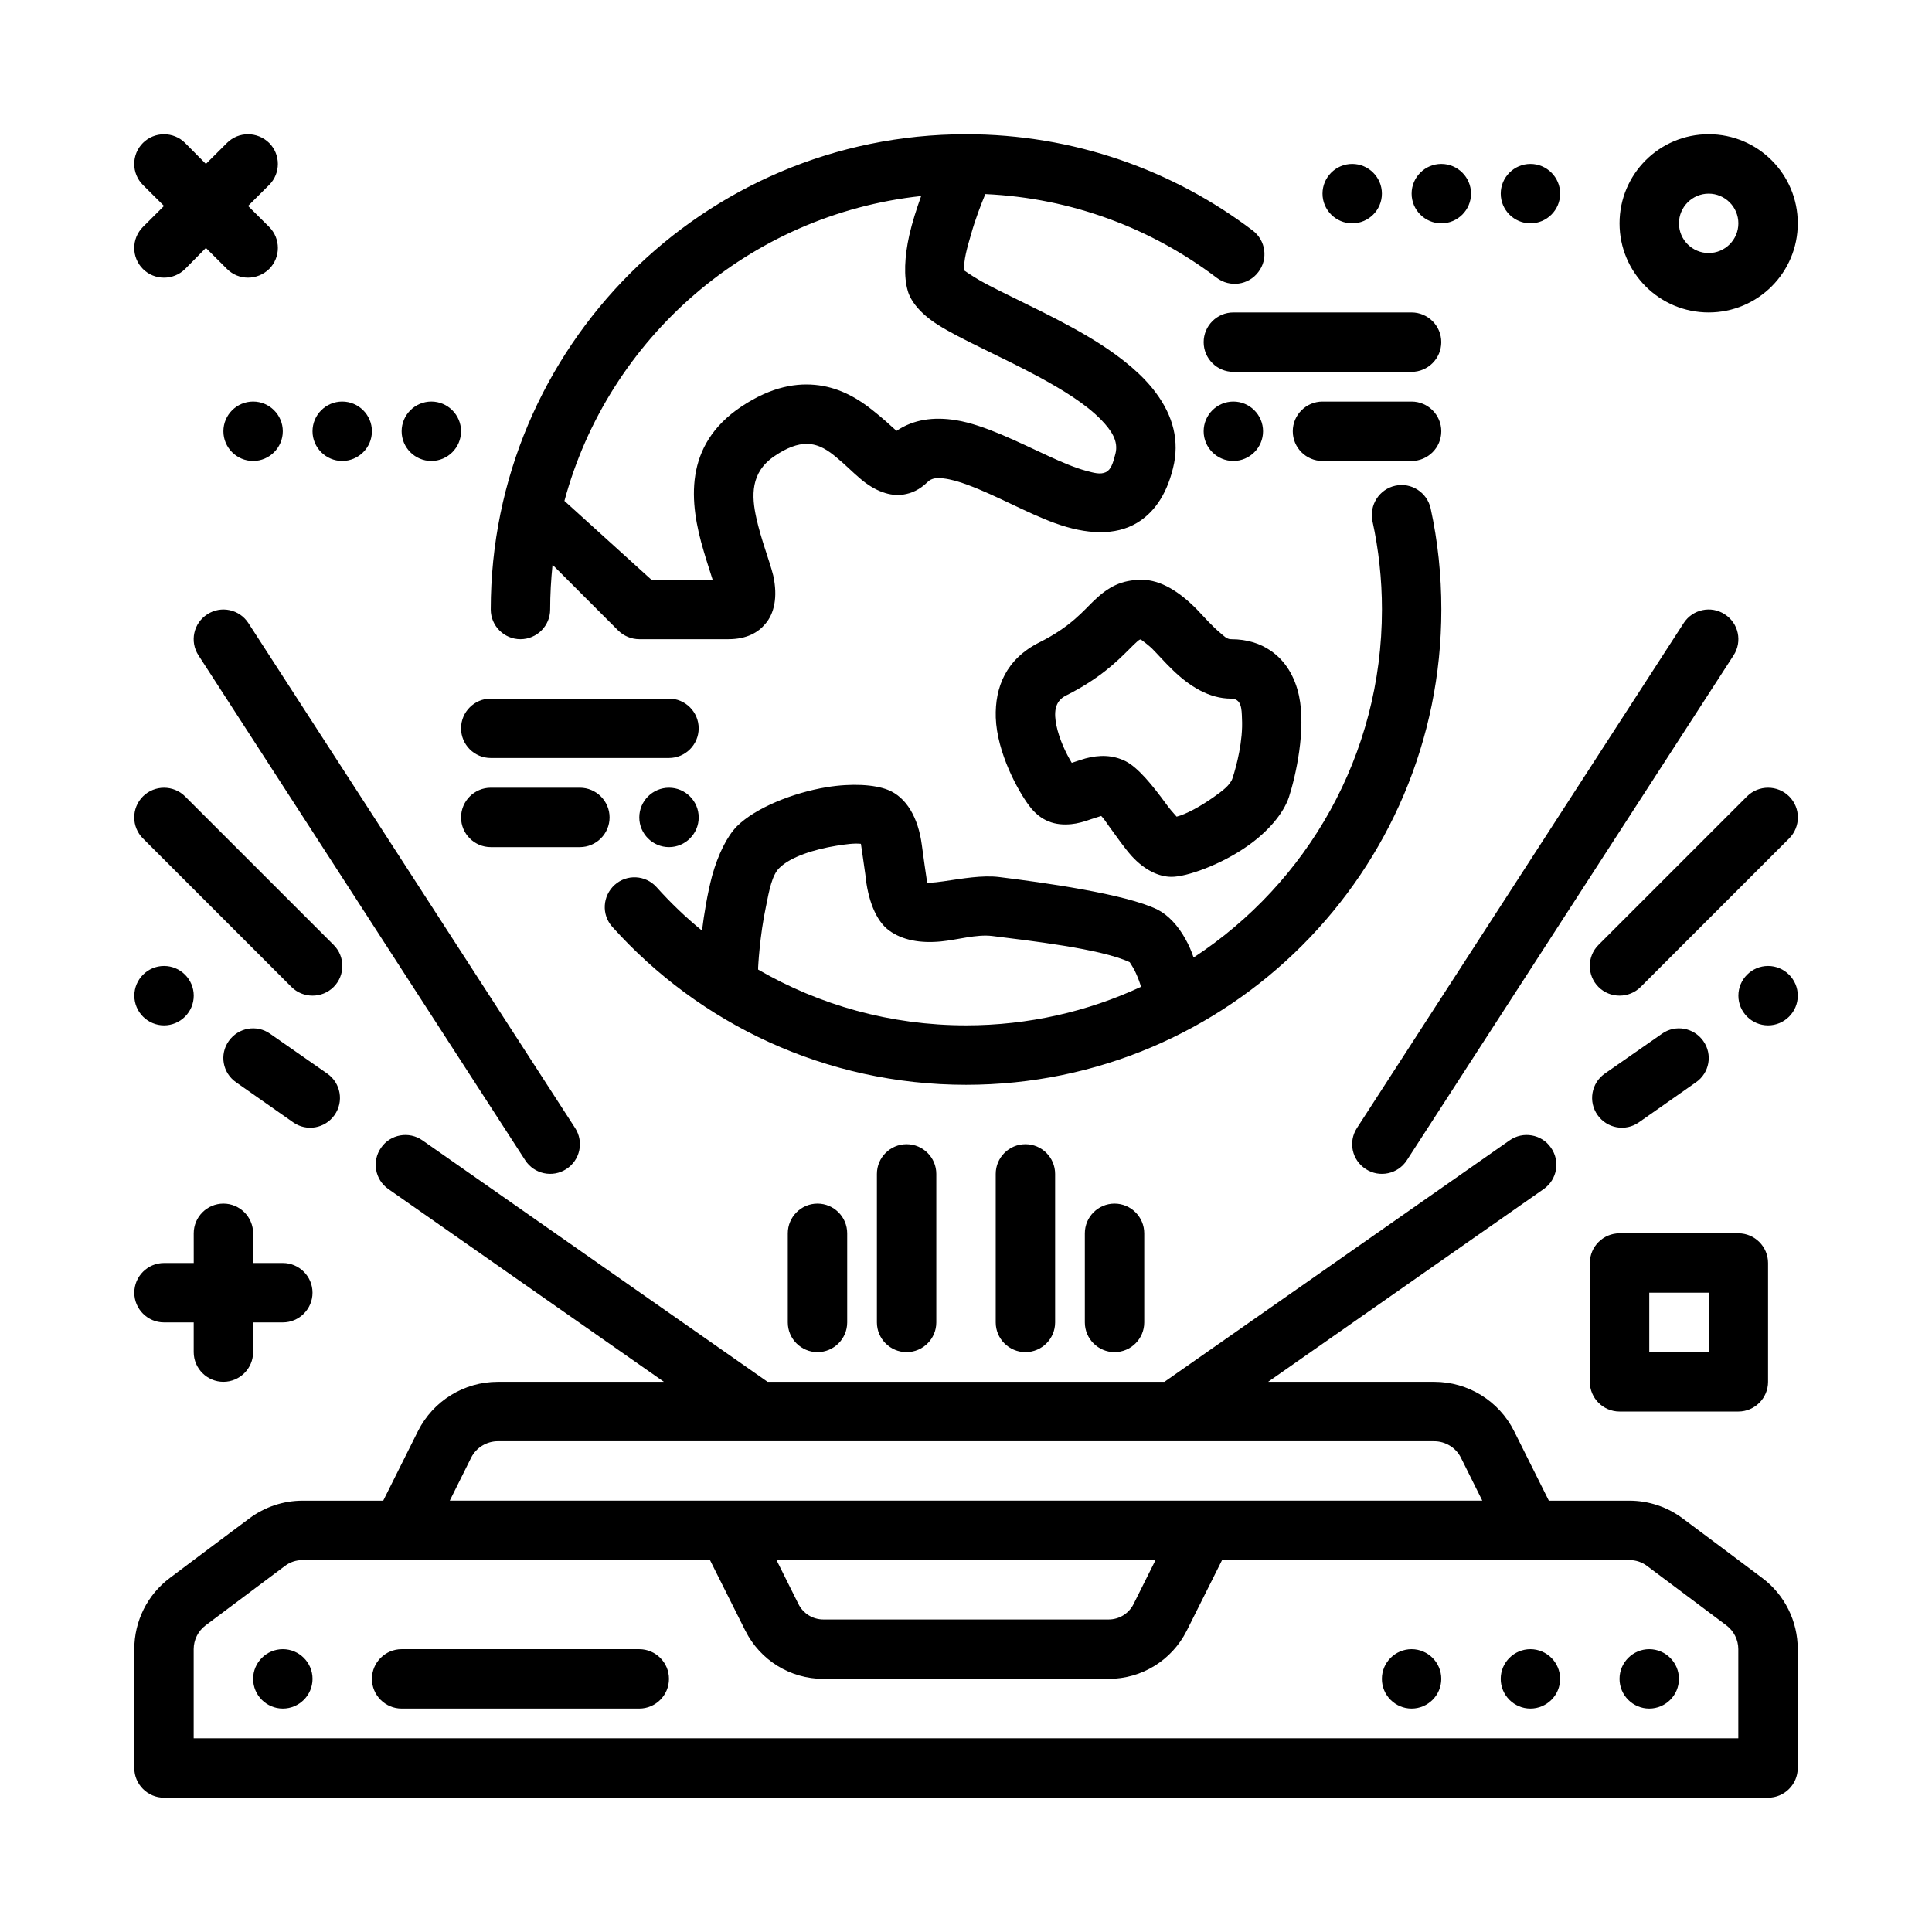 <?xml version="1.0" encoding="UTF-8"?>
<!-- Uploaded to: SVG Repo, www.svgrepo.com, Generator: SVG Repo Mixer Tools -->
<svg fill="#000000" width="800px" height="800px" version="1.1" viewBox="144 144 512 512" xmlns="http://www.w3.org/2000/svg">
 <path d="m452.59 510.2h-105.17l-91.473-64c-3.543-2.488-8.5-1.621-10.941 1.938-2.519 3.559-1.652 8.469 1.891 10.957l73.051 51.105h-44.004c-8.973 0-17.16 5.055-21.176 13.051l-9.211 18.438h-21.336c-5.117 0-10.078 1.66-14.168 4.723-5.434 4.039-14.801 11.066-21.02 15.742-5.984 4.465-9.445 11.461-9.445 18.895v31.488c0 4.344 3.543 7.871 7.871 7.871h425.09c4.328 0 7.871-3.527 7.871-7.871v-31.488c0-7.43-3.465-14.43-9.445-18.895-6.219-4.676-15.586-11.703-21.02-15.742-4.094-3.062-9.051-4.723-14.168-4.723h-21.332l-9.211-18.438c-4.016-7.996-12.203-13.051-21.176-13.051h-44.004l73.051-51.105c3.543-2.488 4.41-7.398 1.891-10.957-2.441-3.559-7.398-4.426-10.941-1.938zm15.273 47.23-9.367 18.719c-3.938 7.824-11.887 12.77-20.703 12.77h-75.57c-8.816 0-16.766-4.945-20.703-12.77l-9.371-18.719h-107.93c-1.73 0-3.387 0.551-4.723 1.574l-21.02 15.742c-1.969 1.488-3.148 3.816-3.148 6.297v23.617h409.34v-23.617c0-2.481-1.18-4.809-3.148-6.297l-21.02-15.742c-1.34-1.023-2.992-1.574-4.723-1.574zm-248.91 23.617c4.328 0 7.871 3.527 7.871 7.871s-3.543 7.871-7.871 7.871c-4.328 0-7.871-3.527-7.871-7.871s3.543-7.871 7.871-7.871zm362.11 0c4.328 0 7.871 3.527 7.871 7.871s-3.543 7.871-7.871 7.871-7.871-3.527-7.871-7.871 3.543-7.871 7.871-7.871zm-31.488 0c4.328 0 7.871 3.527 7.871 7.871s-3.543 7.871-7.871 7.871c-4.328 0-7.871-3.527-7.871-7.871s3.543-7.871 7.871-7.871zm-299.14 15.742h62.977c4.328 0 7.871-3.527 7.871-7.871s-3.543-7.871-7.871-7.871h-62.977c-4.328 0-7.871 3.527-7.871 7.871s3.543 7.871 7.871 7.871zm267.65-15.742c4.328 0 7.871 3.527 7.871 7.871s-3.543 7.871-7.871 7.871-7.871-3.527-7.871-7.871 3.543-7.871 7.871-7.871zm-67.855-23.617h-100.45l5.824 11.676c1.258 2.496 3.777 4.07 6.613 4.07h75.57c2.832 0 5.352-1.574 6.613-4.07zm86.594-15.742-5.668-11.391c-1.34-2.668-4.094-4.352-7.086-4.352l-248.12-0.004c-2.992 0-5.746 1.684-7.086 4.352l-5.668 11.391zm75.73-62.977c0-4.344-3.543-7.871-7.871-7.871h-31.488c-4.328 0-7.871 3.527-7.871 7.871v31.488c0 4.344 3.543 7.871 7.871 7.871h31.488c4.328 0 7.871-3.527 7.871-7.871zm-417.21 0h-7.879c-4.328 0-7.871 3.527-7.871 7.871s3.543 7.871 7.871 7.871h7.871v7.871c0 4.344 3.543 7.871 7.871 7.871s7.871-3.527 7.871-7.871v-7.871h7.871c4.328 0 7.871-3.527 7.871-7.871s-3.543-7.871-7.871-7.871h-7.867v-7.871c0-4.344-3.543-7.871-7.871-7.871s-7.871 3.527-7.871 7.871zm401.47 7.871v15.742h-15.742v-15.742zm-244.04-15.742v23.617c0 4.344 3.543 7.871 7.871 7.871s7.871-3.527 7.871-7.871v-23.617c0-4.344-3.543-7.871-7.871-7.871s-7.871 3.527-7.871 7.871zm78.719 0v23.617c0 4.344 3.543 7.871 7.871 7.871s7.871-3.527 7.871-7.871v-23.617c0-4.344-3.543-7.871-7.871-7.871s-7.871 3.527-7.871 7.871zm-55.105-15.742v39.359c0 4.344 3.543 7.871 7.871 7.871s7.871-3.527 7.871-7.871v-39.359c0-4.344-3.543-7.871-7.871-7.871s-7.871 3.527-7.871 7.871zm31.488 0v39.359c0 4.344 3.543 7.871 7.871 7.871 4.328 0 7.871-3.527 7.871-7.871v-39.359c0-4.344-3.543-7.871-7.871-7.871-4.328 0-7.871 3.527-7.871 7.871zm-211.28-137.43 86.594 133.82c2.363 3.652 7.242 4.691 10.863 2.34 3.699-2.363 4.723-7.242 2.363-10.887l-86.594-133.82c-2.363-3.652-7.242-4.691-10.863-2.34-3.703 2.363-4.727 7.242-2.363 10.887zm393.6-8.547-86.594 133.82c-2.363 3.644-1.34 8.523 2.363 10.887 3.621 2.356 8.5 1.316 10.863-2.34l86.59-133.82c2.363-3.644 1.34-8.523-2.363-10.887-3.621-2.356-8.5-1.316-10.863 2.34zm-383.6 121.72 15.113 10.598c3.543 2.488 8.422 1.621 10.941-1.938 2.519-3.559 1.652-8.469-1.891-10.965l-15.191-10.594c-3.543-2.496-8.422-1.629-10.941 1.938-2.519 3.559-1.652 8.469 1.969 10.957zm377.86-12.898-15.195 10.59c-3.543 2.496-4.41 7.406-1.891 10.965s7.398 4.426 10.941 1.938l15.113-10.598c3.621-2.488 4.488-7.398 1.969-10.957-2.519-3.566-7.398-4.434-10.941-1.938zm-124.14-20.191c-0.551-1.629-1.258-3.297-2.125-4.824-1.969-3.621-4.644-6.453-7.398-7.848-8.422-4.195-30.699-7.25-41.957-8.645-4.488-0.566-9.84 0.41-14.801 1.125-1.34 0.195-2.676 0.355-3.856 0.363-0.156 0-0.316-0.008-0.473-0.023-0.316-2.031-1.023-7.031-1.418-10.004-0.945-7.211-4.094-12.633-8.973-14.57-3.543-1.418-9.605-1.793-16.215-0.715-8.973 1.473-18.895 5.496-23.773 10.328-2.676 2.699-5.039 7.535-6.613 13.168-1.258 4.762-2.125 10.125-2.676 14.516-4.328-3.527-8.344-7.383-12.043-11.516-2.914-3.234-7.871-3.504-11.098-0.605-3.227 2.906-3.543 7.887-0.629 11.125 23.066 25.688 56.52 41.855 93.754 41.855 69.512 0 125.95-56.434 125.95-125.95 0-9.195-0.945-18.152-2.832-26.789-0.945-4.25-5.117-6.949-9.367-6.023-4.25 0.922-6.926 5.109-6.062 9.359 1.652 7.559 2.519 15.406 2.519 23.449 0 38.566-19.836 72.523-49.91 92.227zm-13.934 7.769c-0.316-1.125-0.789-2.379-1.34-3.59-0.395-1.008-1.418-2.551-1.652-2.938-7.637-3.582-26.844-5.731-36.449-6.941-4.172-0.52-9.211 1.031-13.617 1.449-5.434 0.52-10.234-0.332-13.777-2.961-3.465-2.574-5.59-8.172-6.219-14.738-0.316-2.473-0.945-6.445-1.18-8.18-1.73-0.195-4.094 0.117-6.535 0.52-5.668 0.922-12.121 2.883-15.113 5.918-1.891 1.844-2.676 5.934-3.465 9.957-1.73 8.016-2.125 16.383-2.125 16.383v0.543c16.215 9.398 35.031 14.785 55.105 14.785 16.531 0 32.273-3.66 46.367-10.211zm-258.91-5.531c-4.328 0-7.871 3.527-7.871 7.871s3.543 7.871 7.871 7.871 7.871-3.527 7.871-7.871-3.543-7.871-7.871-7.871zm425.09 0c4.328 0 7.871 3.527 7.871 7.871s-3.543 7.871-7.871 7.871-7.871-3.527-7.871-7.871 3.543-7.871 7.871-7.871zm-430.68-33.797 39.359 39.359c3.07 3.07 8.109 3.07 11.18 0 3.07-3.07 3.07-8.062 0-11.133l-39.363-39.355c-3.07-3.07-8.109-3.07-11.18 0-3.07 3.07-3.07 8.062 0 11.133zm425.09-11.133-39.359 39.359c-3.07 3.07-3.07 8.062 0 11.133 3.07 3.07 8.109 3.07 11.18 0l39.359-39.359c3.07-3.07 3.07-8.062 0-11.133-3.07-3.07-8.109-3.07-11.18 0zm-171.14 5.176c0.707 0.66 1.34 1.762 2.125 2.809 1.969 2.691 4.016 5.668 5.984 7.856 3.387 3.691 7.164 5.473 10.547 5.473 4.016 0 13.066-3.18 20.23-8.25 5.273-3.723 9.367-8.438 10.863-12.879 1.812-5.582 4.566-17.895 2.676-26.828-1.102-5.133-3.621-9.336-7.559-12.004-2.676-1.828-6.062-3.016-10.469-3.016-1.102 0-1.891-0.852-2.754-1.59-2.203-1.812-4.25-4.164-6.219-6.234-4.644-4.762-9.684-7.918-14.641-7.918-5.512 0-8.895 1.922-12.594 5.414-2.832 2.684-6.141 6.957-14.562 11.164-8.895 4.465-11.809 11.934-11.57 19.926 0.316 9.312 5.902 19.445 8.816 23.324 3.148 4.258 7.008 5.336 11.18 4.93 1.652-0.156 3.465-0.66 5.273-1.316 0.789-0.25 1.969-0.637 2.676-0.859zm-114.54-7.481c4.328 0 7.871 3.527 7.871 7.871s-3.543 7.871-7.871 7.871-7.871-3.527-7.871-7.871 3.543-7.871 7.871-7.871zm-23.617 0h-23.617c-4.328 0-7.871 3.527-7.871 7.871s3.543 7.871 7.871 7.871h23.617c4.328 0 7.871-3.527 7.871-7.871s-3.543-7.871-7.871-7.871zm148.62-39.32c0.473 0.324 1.969 1.48 2.914 2.34 1.73 1.746 3.465 3.746 5.352 5.566 4.644 4.574 9.918 7.801 15.664 7.801 2.832 0 2.832 2.801 2.914 5.297 0.316 5.832-1.418 12.492-2.519 15.832-0.629 1.867-2.832 3.441-5.039 5.008-3.387 2.387-7.242 4.512-9.762 5.148-0.789-0.844-2.047-2.332-2.832-3.441-3.465-4.738-7.32-9.547-10.707-11.266-3.387-1.676-6.926-1.707-10.629-0.723-0.945 0.277-2.441 0.77-3.621 1.164-1.496-2.465-3.305-6.188-4.094-10.02-0.551-2.938-0.707-6.195 2.598-7.832 8.895-4.473 13.383-8.934 16.766-12.297 0.707-0.738 1.418-1.41 2.047-1.977 0.316-0.262 0.551-0.512 0.945-0.598zm-125.01 15.703h-47.23c-4.328 0-7.871 3.527-7.871 7.871s3.543 7.871 7.871 7.871h47.23c4.328 0 7.871-3.527 7.871-7.871s-3.543-7.871-7.871-7.871zm-30.859-35.473 17.398 17.422c1.496 1.48 3.543 2.305 5.59 2.305h23.617c4.961 0 7.949-1.859 9.762-4.031 2.363-2.707 3.387-7.094 2.125-12.84-1.023-4.086-3.227-9.523-4.488-15.289-1.258-5.699-1.652-12.043 4.879-16.398 3.227-2.195 6.062-3.219 8.5-3.195 3.305 0.023 5.824 1.859 7.949 3.652 2.281 1.875 4.25 3.898 6.062 5.422 4.094 3.559 8.188 4.879 11.57 4.352 2.203-0.332 4.328-1.273 6.453-3.344 1.102-1.086 2.519-1.102 4.094-0.945 2.047 0.219 4.328 0.898 6.613 1.762 7.559 2.793 15.664 7.43 22.984 10.086 8.422 3.062 16.059 3.379 21.805-0.07 4.016-2.426 7.637-6.777 9.523-14.484 1.812-7.203 0-13.848-4.488-19.902-3.465-4.738-8.816-9.141-14.957-13.082-9.672-6.184-21.477-11.34-29.742-15.664-2.441-1.242-5.117-3.016-6.141-3.738-0.234-2.582 0.789-6.109 1.812-9.598 1.102-3.945 2.598-7.801 3.777-10.652 22.984 1.047 44.16 9.156 61.324 22.191 3.465 2.621 8.422 1.938 11.02-1.52 2.676-3.465 1.969-8.406-1.496-11.027-21.098-16.004-47.469-25.504-75.965-25.504-69.512 0-125.95 56.434-125.95 125.95 0 4.344 3.543 7.871 7.871 7.871s7.871-3.527 7.871-7.871c0-4 0.234-7.957 0.629-11.855zm97.695-97.711c-45.582 4.902-82.895 37.613-94.543 80.789l23.066 20.906h16.215c-0.707-2.289-1.574-4.856-2.363-7.582-3.856-12.863-5.434-28.039 9.996-38.328 8.031-5.336 14.801-6.398 20.547-5.621 5.746 0.789 10.547 3.582 14.562 6.887 1.969 1.551 4.41 3.723 5.984 5.18 4.488-3.031 9.84-3.793 15.824-2.816 7.477 1.234 16.215 5.699 24.562 9.547 3.465 1.574 6.769 3.016 9.84 3.848 2.047 0.543 3.777 1.07 5.273 0.363 1.34-0.66 1.891-2.387 2.519-4.879 0.867-3.379-1.102-6.195-3.699-8.91-4.176-4.328-10.395-8.09-16.691-11.508-10.156-5.461-20.863-10.012-26.766-13.828-4.723-3-7.164-6.356-7.871-8.906-1.102-3.738-0.867-9.102 0.395-14.746 0.789-3.481 1.969-7.109 3.148-10.398zm106.35 70.211h23.617c4.328 0 7.871-3.527 7.871-7.871s-3.543-7.871-7.871-7.871h-23.617c-4.328 0-7.871 3.527-7.871 7.871s3.543 7.871 7.871 7.871zm-236.16-15.746c4.328 0 7.871 3.527 7.871 7.871s-3.543 7.871-7.871 7.871c-4.328 0-7.871-3.527-7.871-7.871s3.543-7.871 7.871-7.871zm212.54 0c4.328 0 7.871 3.527 7.871 7.871s-3.543 7.871-7.871 7.871-7.871-3.527-7.871-7.871 3.543-7.871 7.871-7.871zm-236.16 0c4.328 0 7.871 3.527 7.871 7.871s-3.543 7.871-7.871 7.871-7.871-3.527-7.871-7.871 3.543-7.871 7.871-7.871zm-23.617 0c4.328 0 7.871 3.527 7.871 7.871s-3.543 7.871-7.871 7.871c-4.328 0-7.871-3.527-7.871-7.871s3.543-7.871 7.871-7.871zm259.78-7.871h47.23c4.328 0 7.871-3.527 7.871-7.871s-3.543-7.871-7.871-7.871h-47.23c-4.328 0-7.871 3.527-7.871 7.871s3.543 7.871 7.871 7.871zm125.96-62.977c-13.066 0-23.617 10.578-23.617 23.617 0 13.035 10.547 23.617 23.617 23.617 13.066 0 23.617-10.578 23.617-23.617 0-13.035-10.547-23.617-23.617-23.617zm-409.35 19.004-5.586 5.566c-3.07 3.078-3.07 8.062 0 11.141 3.07 3.07 8.109 3.07 11.18 0l5.508-5.578 5.59 5.574c3.07 3.07 8.031 3.07 11.18 0 3.07-3.078 3.07-8.062 0-11.141l-5.594-5.562 5.59-5.566c3.07-3.07 3.07-8.062 0-11.133-3.148-3.07-8.109-3.07-11.18 0l-5.586 5.566-5.512-5.562c-3.07-3.07-8.109-3.07-11.18 0-3.07 3.07-3.07 8.062 0 11.133zm409.35-3.258c4.328 0 7.871 3.527 7.871 7.871s-3.543 7.871-7.871 7.871c-4.328 0-7.871-3.527-7.871-7.871s3.543-7.871 7.871-7.871zm-94.465-7.875c4.328 0 7.871 3.527 7.871 7.871s-3.543 7.871-7.871 7.871-7.871-3.527-7.871-7.871 3.543-7.871 7.871-7.871zm23.617 0c4.328 0 7.871 3.527 7.871 7.871s-3.543 7.871-7.871 7.871-7.871-3.527-7.871-7.871 3.543-7.871 7.871-7.871zm23.617 0c4.328 0 7.871 3.527 7.871 7.871s-3.543 7.871-7.871 7.871-7.871-3.527-7.871-7.871 3.543-7.871 7.871-7.871z" fill-rule="evenodd"/>
</svg>